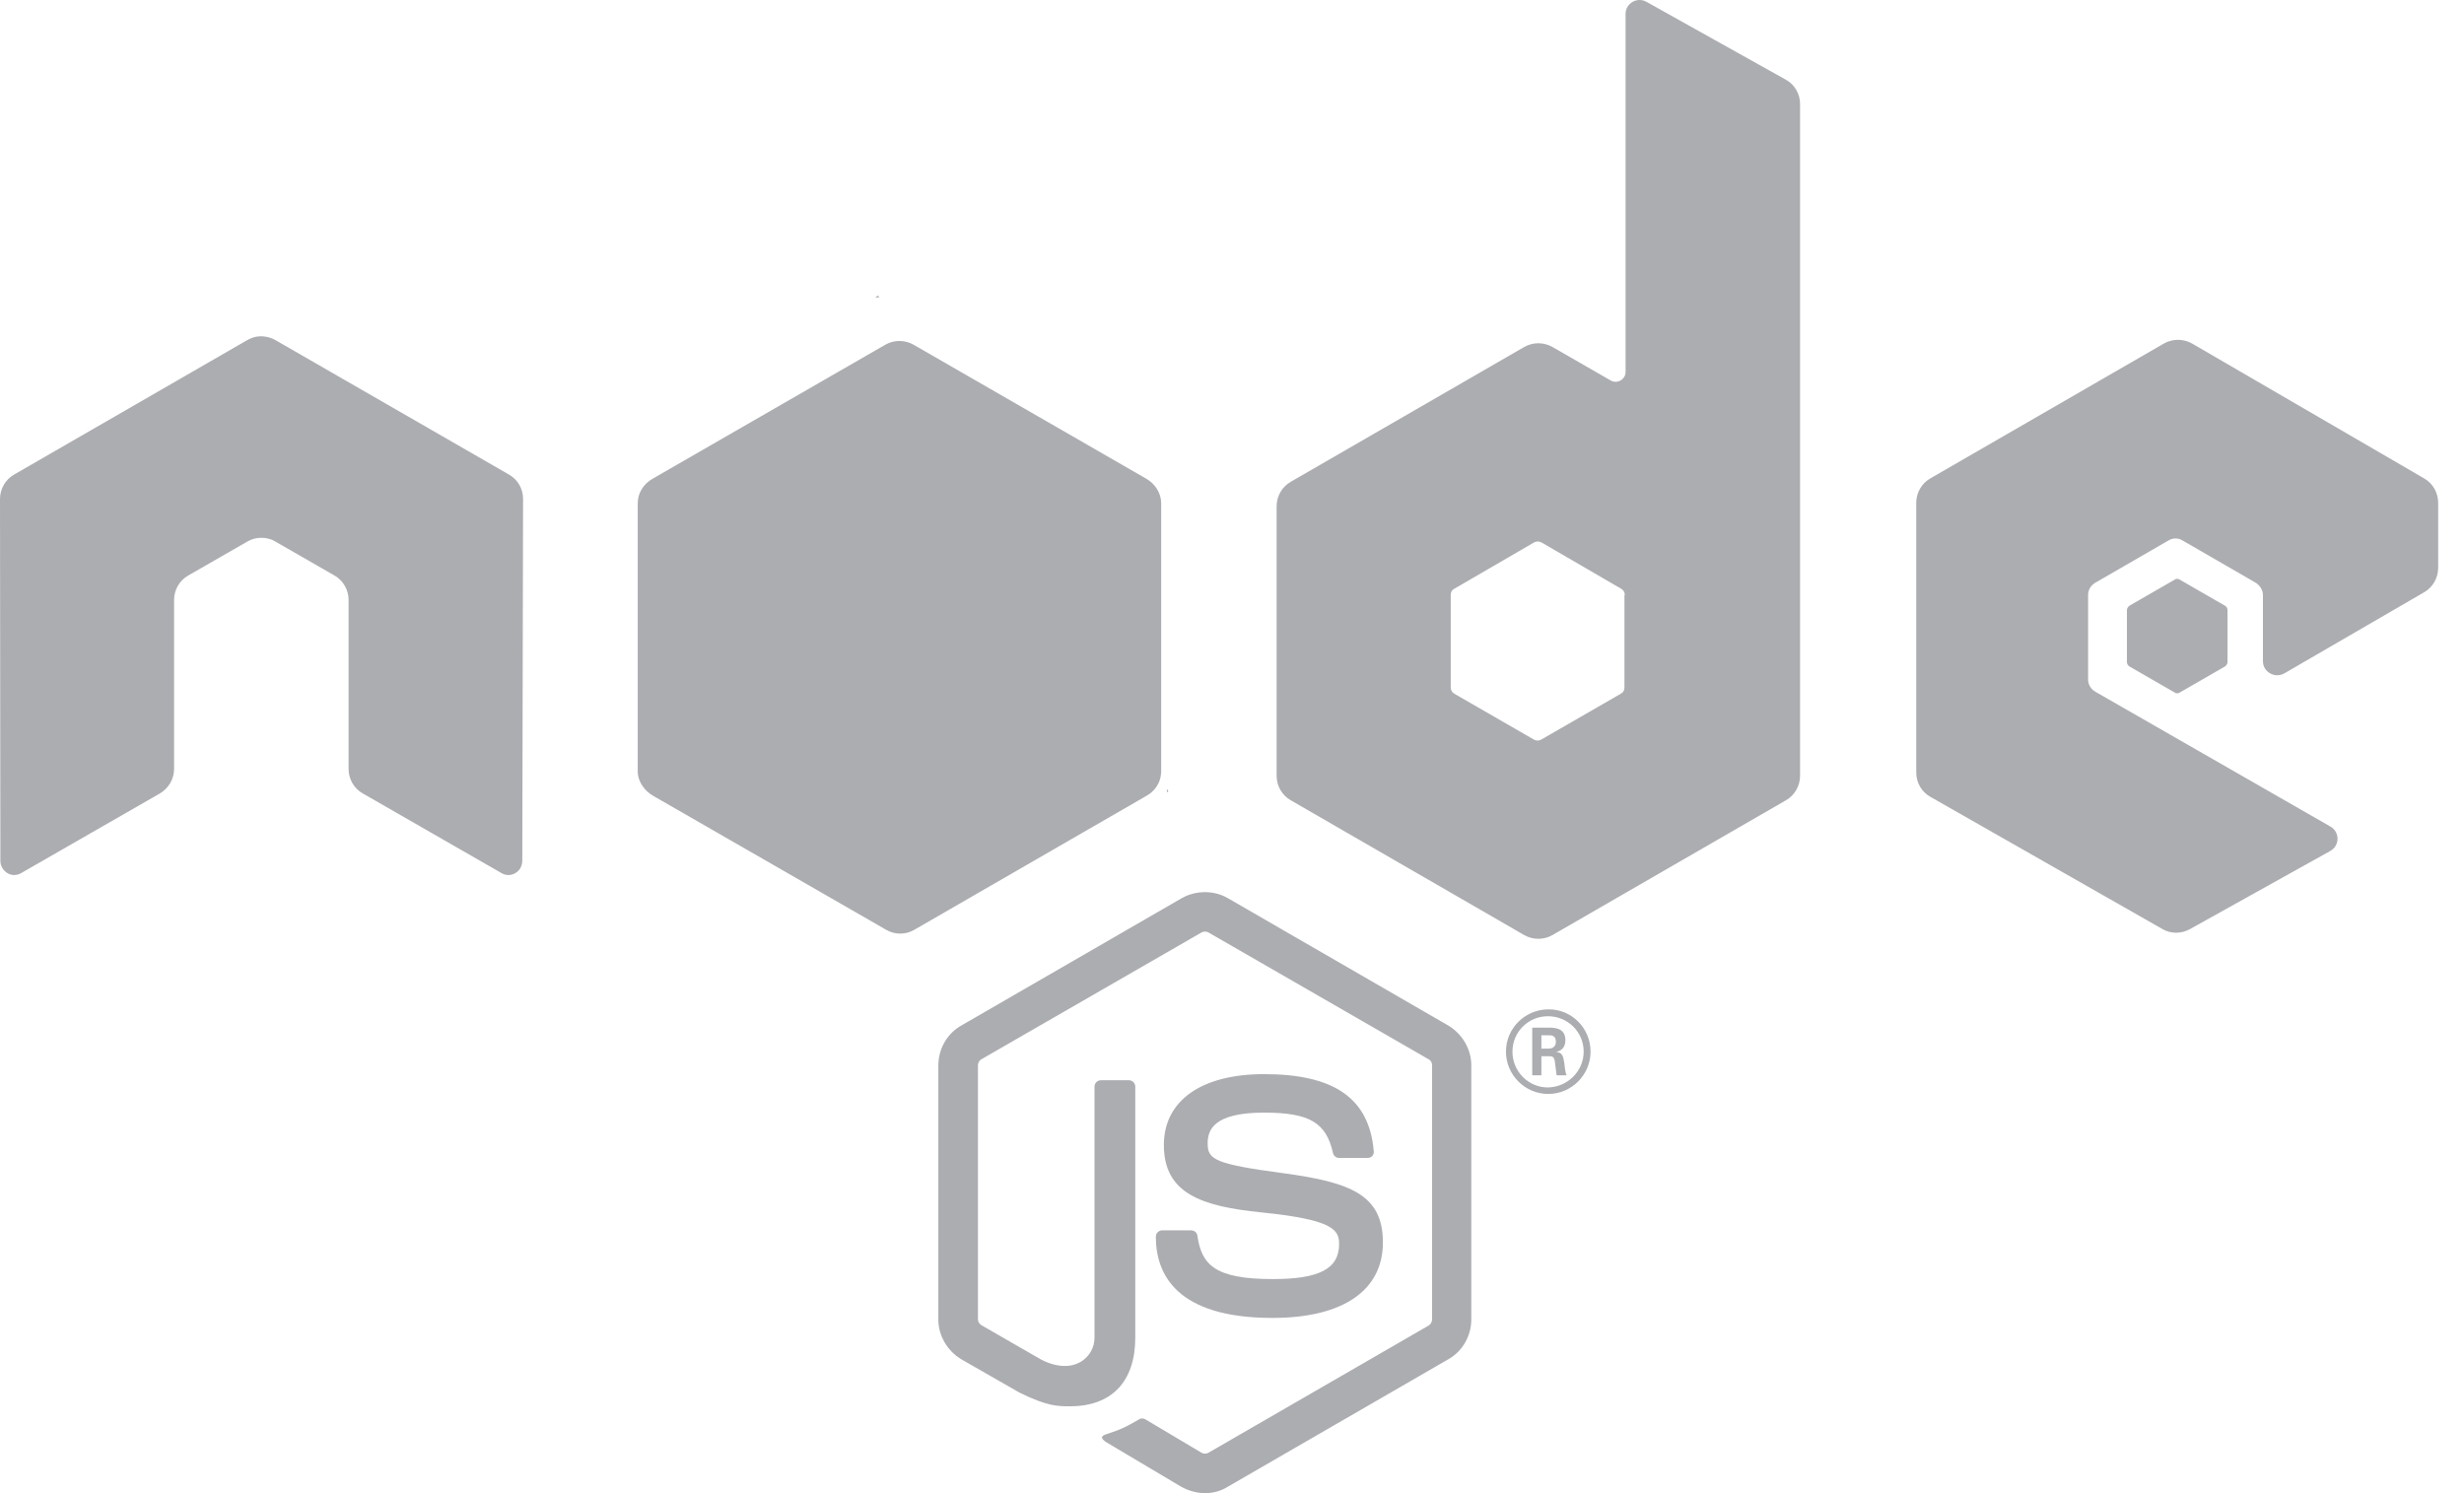 <svg width="66" height="40" viewBox="0 0 66 40" fill="none" xmlns="http://www.w3.org/2000/svg">
<path d="M32.277 40C32.062 40 31.848 39.939 31.654 39.837L29.695 38.673C29.399 38.51 29.542 38.449 29.644 38.418C30.032 38.286 30.113 38.255 30.532 38.01C30.573 37.99 30.634 38 30.675 38.02L32.185 38.918C32.236 38.949 32.318 38.949 32.368 38.918L38.267 35.51C38.318 35.479 38.359 35.418 38.359 35.347V28.54C38.359 28.469 38.328 28.408 38.267 28.377L32.368 24.979C32.318 24.948 32.246 24.948 32.185 24.979L26.287 28.377C26.226 28.408 26.195 28.479 26.195 28.54V35.347C26.195 35.408 26.236 35.469 26.287 35.5L27.899 36.428C28.777 36.867 29.317 36.347 29.317 35.837V29.112C29.317 29.02 29.389 28.938 29.491 28.938H30.236C30.328 28.938 30.409 29.01 30.409 29.112V35.837C30.409 37.01 29.777 37.673 28.664 37.673C28.328 37.673 28.052 37.673 27.307 37.306L25.756 36.418C25.378 36.194 25.134 35.786 25.134 35.347V28.54C25.134 28.102 25.368 27.683 25.756 27.469L31.654 24.061C32.032 23.846 32.522 23.846 32.889 24.061L38.787 27.469C39.165 27.693 39.41 28.102 39.41 28.54V35.347C39.41 35.786 39.175 36.204 38.787 36.418L32.889 39.827C32.715 39.939 32.501 40 32.277 40ZM37.042 33.285C37.042 32.01 36.185 31.673 34.369 31.428C32.532 31.183 32.348 31.061 32.348 30.632C32.348 30.275 32.501 29.806 33.858 29.806C35.073 29.806 35.522 30.071 35.705 30.887C35.726 30.969 35.787 31.02 35.869 31.02H36.634C36.685 31.02 36.726 31 36.757 30.969C36.787 30.928 36.807 30.887 36.797 30.836C36.675 29.428 35.746 28.775 33.858 28.775C32.175 28.775 31.175 29.489 31.175 30.673C31.175 31.969 32.175 32.316 33.787 32.479C35.716 32.673 35.869 32.949 35.869 33.326C35.869 33.99 35.338 34.265 34.093 34.265C32.532 34.265 32.185 33.877 32.073 33.102C32.062 33.02 31.991 32.959 31.899 32.959H31.134C31.042 32.959 30.96 33.03 30.96 33.132C30.96 34.122 31.501 35.306 34.083 35.306C35.971 35.306 37.042 34.571 37.042 33.285ZM42.604 28.173C42.604 28.796 42.093 29.306 41.471 29.306C40.849 29.306 40.338 28.796 40.338 28.173C40.338 27.53 40.869 27.04 41.471 27.04C42.083 27.03 42.604 27.53 42.604 28.173ZM42.42 28.173C42.42 27.642 41.991 27.224 41.461 27.224C40.94 27.224 40.512 27.642 40.512 28.173C40.512 28.704 40.94 29.132 41.461 29.132C41.991 29.122 42.42 28.694 42.42 28.173ZM41.961 28.806H41.695C41.685 28.744 41.644 28.418 41.644 28.408C41.624 28.336 41.604 28.296 41.512 28.296H41.287V28.806H41.042V27.53H41.481C41.634 27.53 41.93 27.53 41.93 27.867C41.93 28.102 41.777 28.153 41.685 28.183C41.859 28.193 41.869 28.306 41.9 28.469C41.91 28.571 41.93 28.744 41.961 28.806ZM41.675 27.908C41.675 27.734 41.553 27.734 41.491 27.734H41.287V28.091H41.481C41.644 28.091 41.675 27.979 41.675 27.908ZM14.011 13.366C14.011 13.091 13.868 12.846 13.633 12.713L7.378 9.111C7.276 9.05 7.153 9.019 7.031 9.009H6.97C6.847 9.009 6.735 9.05 6.623 9.111L0.378 12.713C0.143 12.846 0 13.101 0 13.366L0.01 23.061C0.01 23.193 0.082 23.316 0.194 23.387C0.306 23.459 0.449 23.459 0.571 23.387L4.286 21.254C4.521 21.111 4.663 20.867 4.663 20.601V16.07C4.663 15.805 4.806 15.55 5.041 15.418L6.623 14.509C6.745 14.438 6.868 14.407 7 14.407C7.133 14.407 7.266 14.438 7.378 14.509L8.96 15.418C9.194 15.55 9.337 15.805 9.337 16.07V20.601C9.337 20.867 9.48 21.122 9.715 21.254L13.429 23.387C13.541 23.459 13.694 23.459 13.807 23.387C13.919 23.326 13.99 23.193 13.99 23.061L14.011 13.366ZM48.216 2.784V20.785C48.216 21.05 48.073 21.305 47.839 21.438L41.583 25.05C41.349 25.183 41.063 25.183 40.828 25.05L34.573 21.438C34.338 21.305 34.195 21.05 34.195 20.785V13.56C34.195 13.295 34.338 13.04 34.573 12.907L40.828 9.295C41.063 9.162 41.349 9.162 41.583 9.295L43.145 10.193C43.318 10.295 43.542 10.162 43.542 9.968V0.376C43.542 0.09 43.849 -0.093 44.104 0.05L47.828 2.131C48.063 2.254 48.216 2.509 48.216 2.784ZM43.522 15.938C43.522 15.867 43.481 15.805 43.43 15.775L41.287 14.53C41.226 14.499 41.155 14.499 41.093 14.53L38.95 15.775C38.889 15.805 38.859 15.867 38.859 15.938V18.418C38.859 18.489 38.899 18.55 38.95 18.581L41.093 19.816C41.155 19.846 41.226 19.846 41.277 19.816L43.42 18.581C43.481 18.55 43.512 18.489 43.512 18.418V15.938H43.522ZM64.931 15.867C65.166 15.734 65.308 15.479 65.308 15.213V13.468C65.308 13.203 65.166 12.948 64.931 12.815L58.717 9.203C58.482 9.07 58.196 9.07 57.961 9.203L51.706 12.815C51.471 12.948 51.328 13.203 51.328 13.468V20.693C51.328 20.969 51.471 21.214 51.706 21.346L57.92 24.887C58.145 25.02 58.431 25.02 58.665 24.887L62.421 22.795C62.676 22.652 62.676 22.285 62.421 22.142L56.124 18.53C56.002 18.458 55.931 18.336 55.931 18.203V15.938C55.931 15.805 56.002 15.683 56.124 15.611L58.084 14.479C58.196 14.407 58.349 14.407 58.461 14.479L60.421 15.611C60.533 15.683 60.614 15.805 60.614 15.938V17.713C60.614 17.999 60.931 18.183 61.186 18.04L64.931 15.867ZM57.043 16.224C57.002 16.254 56.971 16.295 56.971 16.346V17.734C56.971 17.785 57.002 17.836 57.043 17.856L58.247 18.55C58.288 18.581 58.349 18.581 58.39 18.55L59.594 17.856C59.635 17.826 59.666 17.785 59.666 17.734V16.346C59.666 16.295 59.635 16.244 59.594 16.224L58.39 15.53C58.349 15.499 58.288 15.499 58.247 15.53L57.043 16.224ZM31.103 20.663V13.479C31.103 13.213 30.94 12.958 30.705 12.825L24.47 9.234C24.256 9.111 23.96 9.091 23.715 9.234L17.48 12.825C17.245 12.958 17.082 13.203 17.082 13.479V20.663C17.082 20.948 17.276 21.193 17.49 21.316L23.736 24.908C23.98 25.05 24.266 25.04 24.491 24.908L30.715 21.316C30.899 21.214 31.032 21.04 31.083 20.836C31.093 20.785 31.103 20.724 31.103 20.663ZM23.521 7.917L23.44 7.968H23.552L23.521 7.917ZM31.297 21.203L31.256 21.132V21.224L31.297 21.203Z" fill="#ACADB1"/>
</svg>
